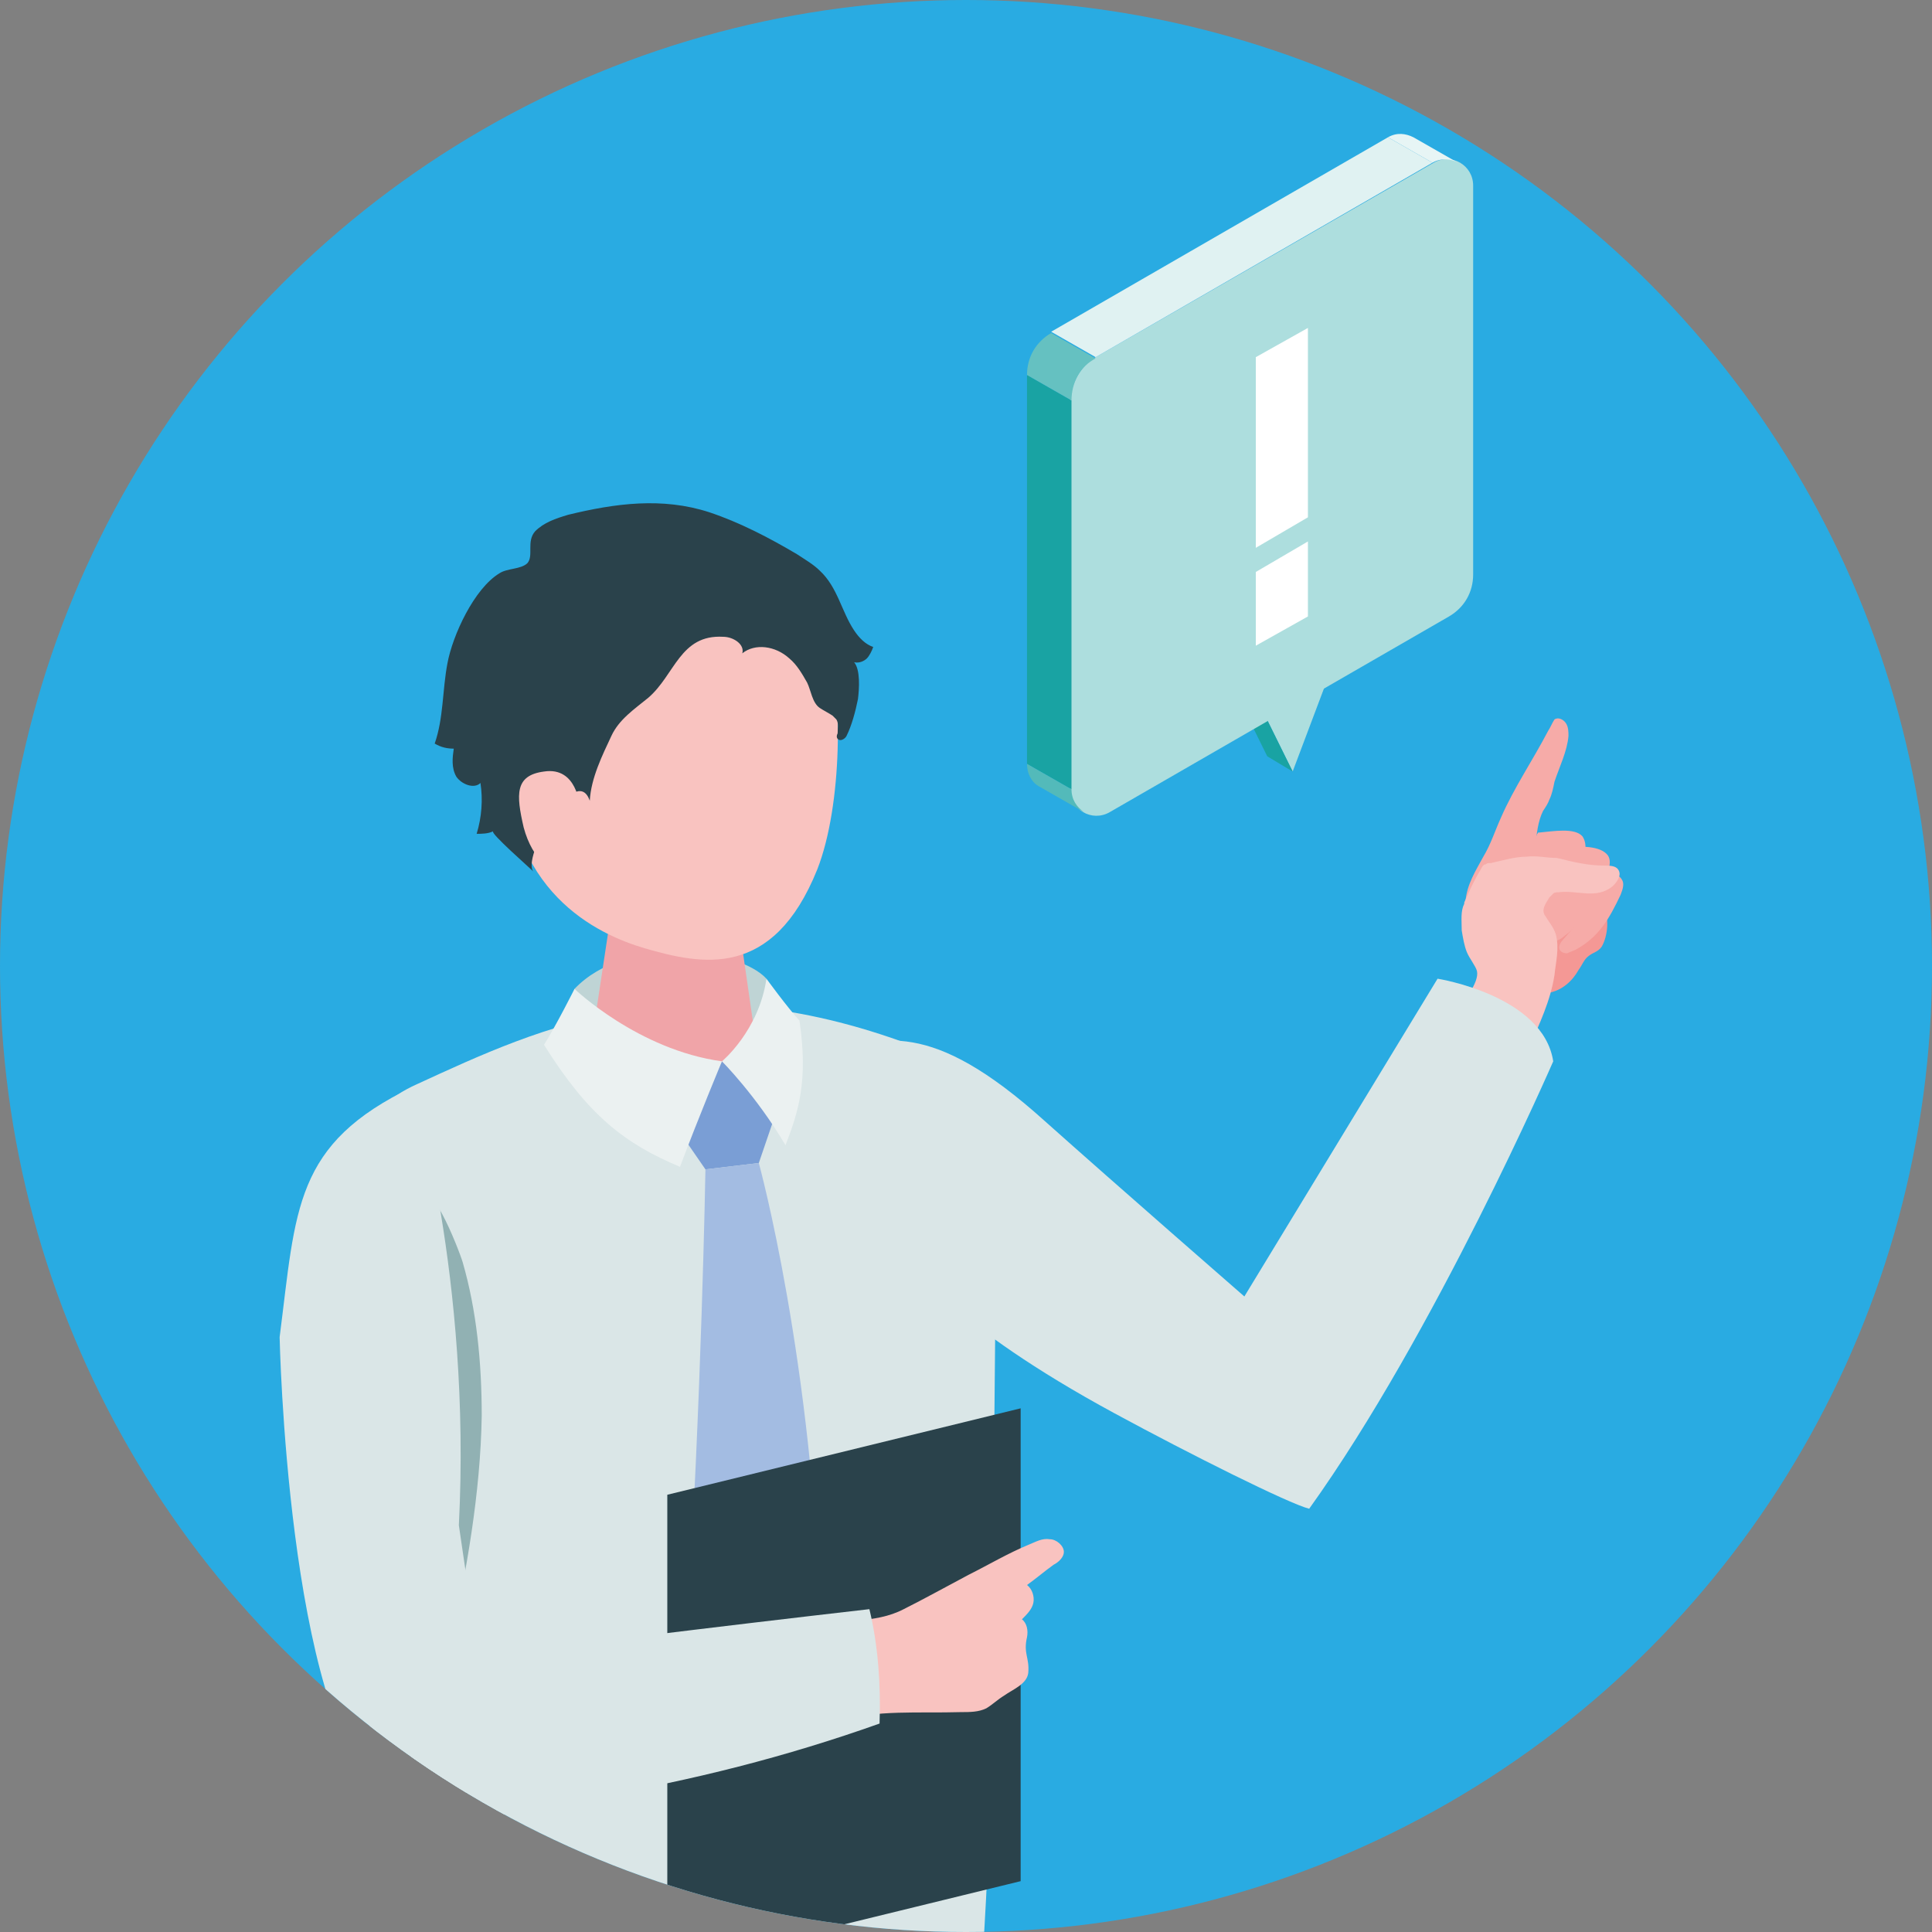 <?xml version="1.0" encoding="utf-8"?>
<!-- Generator: Adobe Illustrator 25.4.1, SVG Export Plug-In . SVG Version: 6.00 Build 0)  -->
<svg version="1.1" id="レイヤー_1" xmlns="http://www.w3.org/2000/svg" xmlns:xlink="http://www.w3.org/1999/xlink" x="0px"
	 y="0px" viewBox="0 0 152 152" style="enable-background:new 0 0 152 152;" xml:space="preserve">
<rect x="0" y="0" width="152" height="152" fill="#808080" stroke="none"/>
<style type="text/css">
	.st0{fill:#29ABE2;}
	.st1{clip-path:url(#SVGID_00000114065829433588747930000011463407043227235736_);}
	.st2{fill:#F49895;}
	.st3{fill:#F6ABA8;}
	.st4{fill:#F9C3C0;}
	.st5{fill:#DAE6E7;}
	.st6{fill:#2A424B;}
	.st7{fill:#BFD4D5;}
	.st8{fill:#F0A4A8;}
	.st9{fill:#7A9ED5;}
	.st10{fill:#A3BCE2;}
	.st11{fill:#EBF1F1;}
	.st12{fill:#91B1B3;}
	.st13{fill:#ADDEDE;}
	.st14{fill:#19A3A3;}
	.st15{fill:#E7F5F5;}
	.st16{fill:#53BABA;}
	.st17{fill:#65C1C1;}
	.st18{fill:#E0F2F2;}
	.st19{fill:#FFFFFF;}
</style>
<circle class="st0" cx="76" cy="76" r="76"/>
<g>
	<defs>
		<circle id="SVGID_1_" cx="76" cy="76" r="76"/>
	</defs>
	<clipPath id="SVGID_00000096752224219608980700000013648881282119868824_">
		<use xlink:href="#SVGID_1_"  style="overflow:visible;"/>
	</clipPath>
	<g style="clip-path:url(#SVGID_00000096752224219608980700000013648881282119868824_);">
		<g>
			<g>
				<path class="st2" d="M126,74.5c-0.3,0.4-0.6,0.4-1,0.7c-0.4,0.3-0.5,0.7-0.8,1.1c-0.5,0.9-1.3,1.6-2.3,1.8
					c-0.9,0.2-1.8,0.1-2.7,0.2c-0.2,0-0.5,0-0.7-0.1c-0.2-0.1-0.4-0.3-0.5-0.5c-0.6-0.9-1.1-2.1-0.6-3c0.2-0.4,0.5-0.7,0.9-1
					c0.8-0.7,1.5-1.4,2.3-2c0.4-0.3,0.8-0.7,1.3-0.9c0.9-0.4,1.9-0.3,2.8,0c0.5,0.1,0.9,0.3,1.3,0.6C126.7,71.9,126.5,73.7,126,74.5
					z"/>
				<path class="st3" d="M121.8,57.5c0.2-0.3,0.3-0.6,0.5-0.9c0.3-0.2,0.7,0,0.9,0.3c0.2,0.3,0.2,0.7,0.2,1
					c-0.1,1.2-0.7,2.4-1.1,3.6c-0.1,0.5-0.2,1-0.4,1.4c-0.1,0.3-0.3,0.6-0.5,0.9c-0.4,0.8-0.5,1.8-0.6,2.7c0-0.1,1,0.9,1.1,1.3
					c0,0.5,0,1.4-0.5,1.6c-1.9,0.9-3.6,1.9-5.8,1.8c-0.1,0-0.2,0-0.3-0.1c0-0.1,0-0.1,0-0.2c0.1-1.3,0.8-2.4,1.4-3.5
					c0.6-1,0.9-2,1.4-3.1C119.1,62,120.6,59.8,121.8,57.5z"/>
				<path class="st3" d="M124.5,65.8c0.2,0.3,0.3,0.7,0.2,1.3c-0.5,2.3-1.1,3.9-2.8,5.5c-0.2,0.2-0.4,0.4-0.7,0.5
					c-0.3,0.1-0.6,0-0.8-0.2c-0.2-0.3-0.1-0.7,0.1-1c0.4-0.7,0.8-1.4,1.2-2.2c0.5-0.9,0.5-1.1-0.5-1.3c-0.4-0.1-0.5-0.5-0.6-0.9
					c0-0.6,0.1-1.3,0.3-1.8c0-0.1,0.1-0.1,0.1-0.2c0,0,0.1,0,0.1,0C122.2,65.4,123.9,65.1,124.5,65.8z"/>
				<path class="st3" d="M126.5,67.3c0.2,0.3,0.2,0.7,0,1.3c-0.8,2.2-1.6,3.7-3.5,5.1c-0.2,0.2-0.5,0.3-0.8,0.4s-0.6-0.1-0.7-0.3
					c-0.2-0.3,0-0.7,0.2-1c0.4-0.7,1-1.3,1.4-2c0.6-0.9,0.7-1.1-0.3-1.3c-0.4-0.1-0.5-0.6-0.4-1c0.1-0.6,0.3-1.2,0.6-1.8
					c0-0.1,0.1-0.1,0.1-0.1c0,0,0.1,0,0.1,0C124.3,66.6,125.9,66.5,126.5,67.3z"/>
				<path class="st3" d="M127.6,69.2c0.2,0.3,0.1,0.7-0.1,1.2c-0.9,1.9-1.7,3.3-3.5,4.3c-0.2,0.1-0.5,0.2-0.7,0.3
					c-0.3,0-0.5-0.1-0.6-0.3c-0.1-0.3,0.1-0.6,0.3-0.8c0.5-0.6,1-1.1,1.5-1.7c0.6-0.7,0.7-0.9-0.2-1.2c-0.3-0.1-0.4-0.6-0.3-0.9
					c0.1-0.6,0.3-1.1,0.7-1.6c0-0.1,0.1-0.1,0.1-0.1c0,0,0.1,0,0.1,0C125.7,68.4,127.2,68.5,127.6,69.2z"/>
				<path class="st4" d="M115.2,71.1c0,0,0-0.1,0-0.1c0.4-0.9,0.8-1.8,1.3-2.6c0.1-0.2,0.2-0.4,0.4-0.4c0.1-0.1,0.2-0.1,0.4-0.1
					c0.9-0.2,1.9-0.5,2.8-0.5c0.8-0.1,1.6,0.1,2.4,0.1c1.2,0.3,2.4,0.6,3.7,0.6c0.4,0,0.9,0,1.1,0.3c0.3,0.4,0,0.9-0.4,1.3
					c-1.3,1.1-2.8,0.3-4.3,0.5c-0.1,0-0.3,0-0.4,0.1c-0.1,0.1-0.2,0.2-0.3,0.3c-0.3,0.5-0.7,1-0.3,1.5c0.3,0.5,0.6,0.8,0.8,1.4
					c0.3,1.1,0,2.2-0.1,3.2c-0.3,2-1.2,3.9-2,5.7c0,0.1-0.1,0.2-0.2,0.2c-0.1,0-0.2,0-0.2,0c-1.9-0.7-3.8-1.8-5.4-3.1
					c0.6-0.6,1.9-2.2,1.7-3.1c-0.1-0.4-0.6-1-0.8-1.5c-0.2-0.5-0.3-1.1-0.4-1.7C115,72.4,114.9,71.7,115.2,71.1z"/>
			</g>
			<path class="st5" d="M122.2,83.5c0,0-9.3,21.4-19.2,35.2c-1.6-0.4-9.4-4.3-15.3-7.5C74.6,104.1,72,99.6,72,99.6s-5.1-4.2-8.6-9.7
				c-2.6-4-1.6-6.5,1.3-7.1c4.7-1.1,8.4-2.8,17.5,5.4c5.6,5,15.7,13.8,15.7,13.8l15.2-25C113.1,77,121.4,78.3,122.2,83.5z"/>
			<path class="st5" d="M31,163.6l1.6-23l-5-45.5c-0.7-3.9,0.9-7.9,5.2-9.8c9.8-4.5,21.3-10,39.9-2.7c2.5,1,3.5,4.1,4.4,6.6
				c1.1,3.1,1.6,6.4,1.4,9.7c0,0-0.2,5.6-0.2,5.6c-0.1,10.7-0.2,21.5-0.3,32.2c-0.1,6.8-0.4,13.5-0.9,20.3c-0.2,3-0.1,7.6-0.1,7.6
				s-5.6,5-22.1,4.9C36.9,169.6,31,163.6,31,163.6z"/>
			<path class="st6" d="M30.2,286.1l-2,5.7l0.6,7.7c0,0,3.3,2.4,7.1,2.3c2.4,1.9,7.1,6.3,16.7,6.5c2.1,0,5.6-1.9,4.1-4
				c-1-1.3-10.9-7-15.9-18.5C35.3,285.3,30.2,286.1,30.2,286.1z"/>
			<path class="st6" d="M56.1,271.9l-1.6,5.9l1.2,7.7c0,0,3.5,2.1,7.3,1.8c2.5,1.7,7.5,5.7,17.1,5.2c2.1-0.1,5.5-2.4,3.8-4.3
				c-1-1.2-11.4-6.1-17.2-17.2C61.1,270.8,56.1,271.9,56.1,271.9z"/>
			<path class="st7" d="M60.3,77c-2.2-2.4-11-3.5-15.1,0.8c-0.3,2.1-0.7,3.5-0.7,3.5L52,84l8.1-1.1C60.1,82.9,60.5,78.6,60.3,77z"/>
			<path class="st8" d="M52.9,69.6c-3.2,0-5,1.8-5,3.4l-1.6,10.6c0.2,1.8,3.3,3.3,7,3.3s6.6-1.5,6.4-3.3l-1.6-11.1
				C58,71,56.2,69.6,52.9,69.6z"/>
			<path class="st4" d="M51.6,43.8c-9.2,0.1-11.8,7-11.8,15.4c0,11,7.2,14.3,10.9,15.4c4.5,1.3,10.1,2.5,13.6-6.2
				c2-5.1,2-14.1,0.8-17.5C64.1,47.9,60.8,43.7,51.6,43.8z"/>
			<polygon class="st9" points="61.1,87.4 56.8,83.5 53.5,89.1 55.5,92 59.7,91.5 			"/>
			<path class="st10" d="M59.7,91.5L55.5,92c0,0-0.3,18-1.5,36.8c-0.1,1.7,6,5.8,6,5.8s4.6-4.4,4.6-6.1
				C64,107.1,59.7,91.5,59.7,91.5z"/>
			<path class="st6" d="M58.4,51.4c0.2-0.7-0.7-1.3-1.5-1.3c-3.4-0.2-3.8,3-5.9,4.8c-1.1,0.9-2.3,1.7-2.9,3
				c-0.7,1.5-1.6,3.3-1.7,5.1c-1.1-3.2-5.5,4.7-4.4,5.6c-0.3-0.3-3.5-3.1-3.2-3.2c-0.4,0.2-0.9,0.2-1.3,0.2c0.4-1.3,0.5-2.7,0.3-4
				c-0.5,0.5-1.5,0.1-1.9-0.5c-0.4-0.7-0.3-1.5-0.2-2.2c-0.5,0-1-0.1-1.5-0.4c0.7-2,0.6-4.2,1-6.3c0.4-2.2,2.1-5.9,4.1-7.1
				c0.6-0.4,1.7-0.3,2.2-0.8c0.5-0.6-0.1-1.7,0.6-2.5c0.7-0.7,1.6-1,2.6-1.3c3.7-0.9,7.4-1.4,11.1-0.2c2.4,0.8,4.7,2,6.9,3.3
				c0.6,0.4,1.3,0.8,1.8,1.3c1.4,1.3,1.7,3.2,2.7,4.7c0.4,0.6,0.9,1.1,1.5,1.3c-0.1,0.3-0.3,0.7-0.5,0.9c-0.2,0.2-0.6,0.4-1,0.3
				c0.5,0.6,0.4,2.1,0.3,2.9c-0.2,1-0.5,2.1-0.9,2.9c-0.1,0.2-0.4,0.4-0.6,0.3c-0.2-0.1-0.2-0.3-0.1-0.5c0-0.4,0.1-0.8-0.1-1.1
				c-0.1-0.1-0.2-0.2-0.3-0.3c-0.3-0.2-0.7-0.4-1-0.6c-0.6-0.4-0.7-1.4-1-2c-0.4-0.7-0.8-1.4-1.4-1.9C61,50.8,59.4,50.6,58.4,51.4z"
				/>
			<path class="st4" d="M45.6,63.4c0,0-0.2-3.1-2.8-2.7c-2.3,0.3-2.2,1.8-1.6,4.4c0.7,2.6,2.3,3.8,3.9,3.8S45.6,63.4,45.6,63.4z"/>
			<path class="st6" d="M31.7,232.1l-1.7-55.5l1-12.9c0,0,6,5.5,24,6.1c14.8,0.5,22.1-4.9,22.1-4.9l-4.3,55.4L69,273.3
				c0,0-2.1,1.7-6.5,1.6c-5-0.1-7.3-2.4-7.3-2.4l1.7-46.8l-2.6-49.9l-6.6,51.4l-5.3,58.7c0,0-2.5,2.2-6.7,2.3
				c-4.2,0-6.8-2.2-6.8-2.2L31.7,232.1z"/>
			<path class="st11" d="M56.8,83.5c0,0-1.8,4.3-3.3,8.3c-4.3-1.8-7.2-4-10.7-9.6c1-1.6,2.4-4.4,2.4-4.4S50.2,82.6,56.8,83.5z"/>
			<path class="st11" d="M56.8,83.5c0,0,2.9-2.4,3.5-6.5c0,0,1.6,2.2,2.6,3.3c0.7,4.8-0.1,7.2-1.1,9.8
				C59.5,86.2,56.8,83.5,56.8,83.5"/>
			<polygon class="st6" points="80.3,148 52.5,154.8 52.5,117.6 80.3,110.8 			"/>
			<path class="st4" d="M76.2,123.9c1.6-0.8,3.1-1.7,4.8-2.4c0.5-0.2,1-0.5,1.6-0.4c0.5,0,1.1,0.5,1.1,1c0,0.4-0.4,0.8-0.8,1
				c-0.7,0.5-1.4,1.1-2.1,1.6c0.4,0.3,0.6,0.9,0.5,1.4s-0.5,0.9-0.9,1.3c0.4,0.3,0.5,0.9,0.4,1.4c-0.3,1.3,0.2,1.6,0.1,2.8
				c-0.1,0.9-1.2,1.3-1.9,1.8c-0.5,0.3-0.9,0.7-1.4,1c-0.6,0.3-1.3,0.3-2,0.3c-3.4,0.1-6.5-0.2-9.8,0.7c-0.5-2-1.4-5.4-2.1-7.3
				c2.5-0.8,5.1-0.3,7.4-1.5C72.7,125.8,74.5,124.8,76.2,123.9z"/>
			<path class="st5" d="M69.2,135.6c0.1-3-0.1-6.1-0.8-9c-12.2,1.4-24.4,2.9-36.6,4.5c-0.7,0.1-1.5,0.2-2,0.8
				c-0.3,0.4-0.4,1-0.5,1.6c-0.2,1.8-0.4,3.7,0.1,5.5c2,6.7,12.5,3.2,17.3,2.4C54.4,140.1,61.9,138.2,69.2,135.6z"/>
			<path class="st12" d="M37.9,111.4c-0.1,6.1-1.2,12.2-2.5,18.2c0.8-3.4,0-7.9-0.1-11.4c-0.2-3.9-0.4-7.8-0.8-11.7
				c-0.2-2-0.4-4-0.7-5.9c-0.2-1.7-1.1-4.1-0.8-5.7c0.5-3.3,3.1,3.4,3.4,4.4C37.5,103.1,37.9,107.2,37.9,111.4z"/>
			<path class="st5" d="M38.5,136.3L36.1,120c1-19.5-3.6-34.5-3.6-34.5c-9.4,4.5-9.2,9.6-10.5,19.7c0,0,0.6,29.5,7.9,36
				C36.2,147.7,38.5,136.3,38.5,136.3z"/>
		</g>
		<g>
			<g>
				<polygon class="st13" points="97.8,52.8 106.6,47.7 101.7,60.7 				"/>
				<polygon class="st14" points="97.8,52.8 95.8,51.6 99.7,59.5 101.7,60.7 				"/>
				<path class="st13" d="M86.2,28.1l26.6-15.3c1.4-0.8,3.1,0.2,3.1,1.8v30.6c0,1.4-0.7,2.6-1.9,3.3L87.3,63.9
					c-1.4,0.8-3.1-0.2-3.1-1.8V31.5C84.3,30.1,85,28.8,86.2,28.1z"/>
				<path class="st15" d="M112.7,12.8l-3.5-2c0.7-0.4,1.4-0.3,2,0l3.5,2C114.2,12.5,113.4,12.4,112.7,12.8z"/>
				<polygon class="st14" points="84.3,31.5 80.8,29.5 80.8,60.1 84.3,62.1 				"/>
				<path class="st16" d="M84.3,62.1c0,0.8,0.4,1.4,1,1.8l-3.5-2c-0.6-0.3-1-1-1-1.8L84.3,62.1"/>
				<path class="st17" d="M84.3,31.5l-3.5-2c0-1.4,0.7-2.6,1.9-3.3l3.5,2C85,28.8,84.3,30.1,84.3,31.5z"/>
				<polygon class="st18" points="82.7,26.1 86.2,28.1 112.7,12.8 109.2,10.8 				"/>
			</g>
			<polygon class="st19" points="98.8,45 102.9,42.6 102.9,48.5 98.8,50.8 			"/>
			<polygon class="st19" points="98.8,28.1 102.9,25.8 102.9,40.7 98.8,43.1 			"/>
		</g>
	</g>
</g>
</svg>
